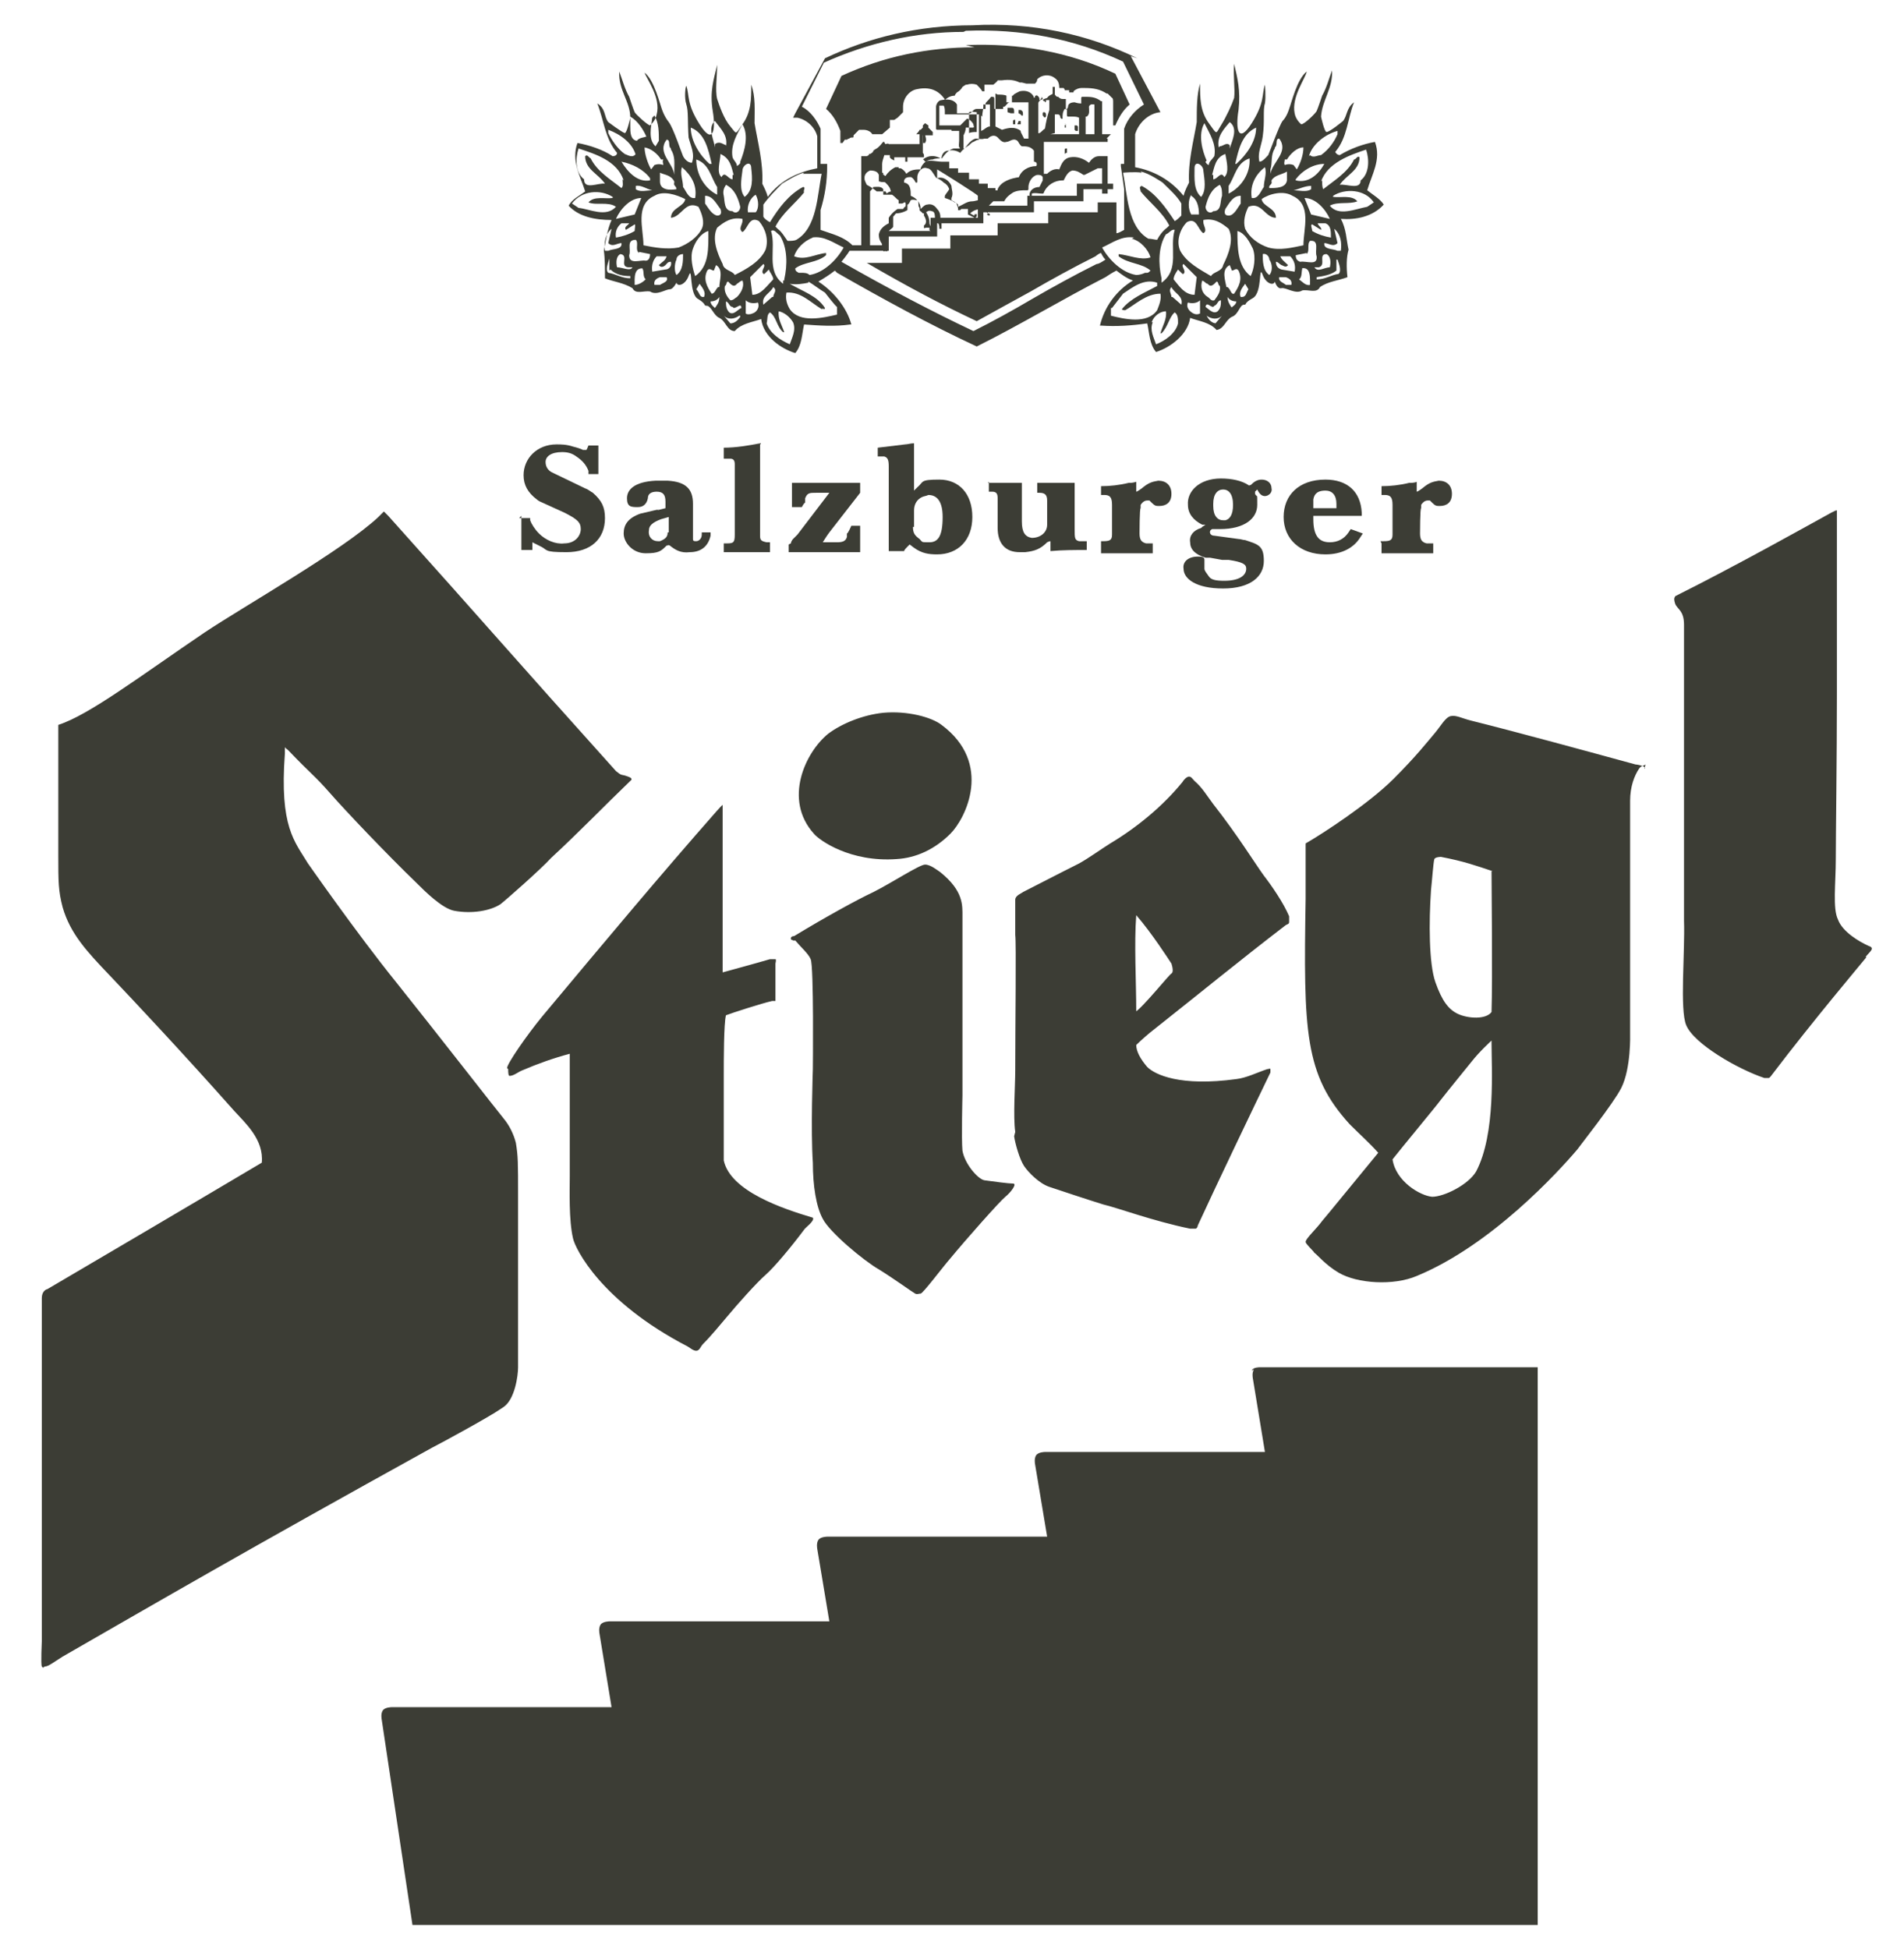 <?xml version="1.0" encoding="UTF-8"?>
<svg xmlns="http://www.w3.org/2000/svg" id="Ebene_1" version="1.1" viewBox="0 0 173.1 177.2">
  <defs>
    <style>
      .st0, .st1 {
        fill: #3c3d35;
      }

      .st1 {
        fill-rule: evenodd;
      }
    </style>
  </defs>
  <path class="st0" d="M114,124.5c-.2.3-.1.8-.1.8l1.1,6.7h-20s-.6,0-.8.3c-.2.3-.1.8-.1.8l1.1,6.6h-20s-.6,0-.8.3-.1.8-.1.8l1.1,6.6h-20s-.6,0-.8.3c-.2.3-.1.8-.1.8l1.1,6.7h-20s-.6,0-.8.3c-.2.3-.1.8-.1.8l2.8,18.7h102.3v-50.7h-25.3s-.6,0-.7.3h0ZM135.7,79.2c-1.5-.5-2.6-.9-4.7-1.3,0,0-.5,0-.6.2-.1.4-.2,1.9-.3,2.8-.2,2.9-.2,6.7.4,8.4s1.2,2.5,2.1,2.9c.9.4,2.5.5,3-.2.1-2.9,0-11.9,0-12.8h0ZM135.6,94.6s-1.1,1-1.8,1.9c-.4.5-2.2,2.7-2.9,3.6-.2.3-3.6,4.4-4.3,5.3.3,2,2.5,3.3,3.6,3.4,1.1,0,3.3-1.1,4-2.3,1.8-3.4,1.4-9.4,1.4-11.7ZM149.6,69.5c-.3.2-.4.1-.6.4-.4.6-.8,1.6-.8,2.9,0-3.7,0,21.2,0,21.2,0,0,.1,3.1-.8,4.9-.7,1.4-3.8,5.3-4,5.6-1.7,2-7.8,8.7-14.6,11.5-2.1.9-5.4.7-7.1-.3-1.2-.7-2-1.7-2.2-1.8-.1-.2-.8-.8-.8-1,0-.3,1-1.2,1.5-1.9.6-.7,2.3-2.8,5.1-6.2-.8-.9-1.5-1.5-2.6-2.6-4.1-4.5-4.2-8.4-4-20.5,0-1,0-2.4,0-4.5,0-.1,0-.2,0-.4,0-.2,0-.1.3-.3,1.2-.7,5.4-3.4,7.7-5.7,2.1-2.1,3.1-3.4,3.7-4.1s1-1.5,1.5-1.6c.5-.1,1,.2,1.8.4,4.4,1.1,10.6,2.8,15,4,.2,0,1.1.2.8.4h0ZM103.2,92c.6-.3,3.1-3.4,3.3-3.5.2-.1.1-.6,0-.9-.2-.3-1.8-2.8-3.2-4.4-.2,2.6,0,6,0,8.8h0ZM92.3,102.9c-.2-1.4,0-4.2,0-5.6,0-4.3.1-11.6,0-12.3,0-.8,0-2.8,0-3.2,0-.4.6-.6.7-.7.8-.4,3.1-1.6,5.1-2.6.9-.5,2-1.3,2.8-1.8,2.5-1.5,4.8-3.4,6.6-5.6.1-.2.4-.5.6-.5s.3.2.5.4c.7.6,1.1,1.3,1.7,2.1,2.2,2.8,3.8,5.4,4.6,6.5.7.9,1.8,2.5,2.3,3.7,0,.2,0,.3,0,.5,0,.2-.1.2-.3.3-4.3,3.3-7.7,6.1-12,9.5-.4.3-1.2,1-1.6,1.4,0,.6.4,1.3,1,2,.7.7,3,1.8,8.1,1.1.9-.1,1.9-.6,2.8-.9.1,0,.3-.1.3,0,0,0,0,.2,0,.3-1.5,3.1-4.9,10.2-6.6,13.9,0,.1-.1.3-.2.3-.1,0-.3,0-.5,0-3.4-.7-6.6-1.9-7.9-2.2-1.3-.4-4-1.3-4.9-1.6-.9-.3-1.9-1.3-2.3-1.9-.4-.6-.8-2-.9-2.7h0ZM72.3,85.5c.5.6,1.2,1.2,1.4,1.7.3.6.2,10,.2,10,0,0-.2,5.6,0,8.5,0,2.1.3,4,.9,5.1.6,1.2,3.7,3.8,5.1,4.6,1.3.8,3.1,2.1,3.3,2.2s.3,0,.5,0c.2,0,2-2.4,2.7-3.2,1.4-1.7,4.5-5.2,5-5.6.5-.4,1.1-1.2.7-1.2s-1.9-.2-2.6-.3c-.6-.1-1.8-1.5-2-2.7-.1-1,0-5,0-5,0,0,0-16,0-16.3,0-1,.1-2.3-2-4-.3-.2-.9-.7-1.4-.7s-3.1,1.7-4.7,2.5c-1.5.7-4.4,2.3-7.2,4,0,0-.3,0-.3.2s.1.1.2.2h0ZM46.2,97.2c0,.3,0,.7.2.6.3,0,.8-.4,1.1-.5,1.4-.6,2.8-1.1,4.3-1.5,0,3.2,0,9.8,0,11.1s-.1,4,.3,5.7c.2.9,2.5,5.7,10.4,9.8.2.1.5.4.8.4s.4-.4.6-.6c.8-.8,1.6-1.8,2.2-2.5,1-1.2,2.7-3.1,3.5-3.8s2.3-2.5,3.5-4.1c.1-.2,1-.8.8-1.1-2.7-.8-7.5-2.4-8.1-5.2,0-.4,0-6.6,0-7.8s0-4.7.2-5.4c.5-.2,3.3-1.1,4.2-1.3.2,0,.2,0,.3,0,0,0,0-.3,0-.3v-3.1s.1-.4,0-.4c-.1,0-.5,0-.5,0-1,.3-4.3,1.2-4.3,1.2v-14.4c0-4.7,0-.7,0-.8s-.4.4-.6.6c-5.1,5.8-9.7,11.3-15.8,18.6-1.4,1.7-3.2,4.3-3.2,4.7h0ZM81.5,78.1c1.8-.1,3.5-.9,4.9-2.3,1.4-1.4,3.9-6.4-.8-9.9-.9-.7-3.1-1.3-5.3-1.1-1.9.2-3.8,1-5,1.9-2.1,1.7-4.1,6-1.3,9.1.5.6,3.3,2.6,7.5,2.3h0ZM45.8,127.9c1-.7,1.3-2.8,1.3-3.6,0-2.3,0-12.6,0-15.6s0-3.6-.2-4.8c-.2-.8-.6-1.6-1.1-2.2s-6.5-8.3-9.7-12.3c-3.8-4.7-8.3-11.2-8.1-10.9-1.2-2-2.6-3.3-2.1-10,0-.2,0-.4,0-.6,0,.1.2.2.3.3,2.1,2.2,2.4,2.3,3.8,3.9,1.4,1.6,5.2,5.6,7.9,8.2.7.7,2.3,2.3,3.4,2.5,1.6.3,3.3,0,4.2-.6.4-.3,3.7-3.2,4.6-4.2,2.6-2.4,4.7-4.6,7.3-7.1.1-.2-.3-.3-.6-.4-.4-.1-.3,0-.8-.4-9.8-10.9-11.1-12.5-20.7-23.2-.1-.1-.3-.3-.4-.4l-.5.5c-3.2,3-12.2,8.1-15.8,10.5-5.9,4-10.5,7.5-13.3,8.4,0,7.2,0,9.6,0,11.9s0,3.2.4,4.7c.7,2.4,2.2,4,4.2,6.1,2,2.1,6.7,7.1,11.4,12.4,1,1.1,2.7,2.6,2.5,4.7-4.2,2.5-17.1,10.1-19.5,11.5-.1,0-.5.2-.5.8s0,1.8,0,3.6c0,1.8,0,27.6,0,27.6,0,0-.1,2.1,0,2.3.2.2,0,.1.3,0,.3,0,.8-.4,1.6-.9,8.7-5,16.6-9.6,33.6-19,.8-.4,5.2-2.8,6.2-3.5h0ZM169.7,87c-.4.5-4.8,5.7-8.6,10.7,0,0-.2.3-.3.3s-.3,0-.4,0c-2.4-.8-6.4-3.1-7.1-4.8-.6-1.4-.1-6.7-.2-9.5,0-2.9,0-14.8,0-16.9s0-7.2,0-10c0-1.3-.6-1.4-.8-1.9-.2-.6,0-.6,0-.7,5.6-2.8,12.2-6.5,14.2-7.6.4-.2.4-.2.5-.2,0,0,0,0,0,.3,0,2.1,0,11.1,0,16.3,0,6-.1,12.9-.1,15.1s-.3,4.5.2,5.5c.4,1.1,1.9,2,2.8,2.4.6.2.1.5-.3,1h0Z"></path>
  <path class="st0" d="M47.2,47.1h1v.2c.1.3.4.8.8,1.2.6.6,1.5,1,2.3.9,1,0,1.5-.7,1.5-1.3s-.3-.9-1.5-1.5l-2.2-1c0,0-.2-.1-.3-.2-.8-.6-1.2-1.3-1.2-2.2,0-1.5,1.2-2.8,3-2.8.4,0,.9,0,1.5.2.4.1.7.2.9.3h.3c0,.1.2-.4.2-.4h.9v2.6h-.9v-.3c-.2-.5-.5-.9-1.1-1.3-.4-.3-.8-.4-1.3-.4-1,0-1.5.4-1.5.9,0,.4.2.8.7,1l2.9,1.4c.3.1.5.3.7.4.8.7,1.1,1.3,1.1,2.3,0,1.9-1.3,3.1-3.5,3.1s-1.6-.2-2.5-.6l-.6-.3v.7h-1v-3.1h0Z"></path>
  <path class="st0" d="M59.9,46.3l-1.7.4c-1.1.4-1.5,1-1.5,1.8s.8,1.8,2,1.8,1.4-.2,1.9-.7h.1c0-.1.2,0,.2,0,.5.4,1,.7,1.8.6,1.1,0,1.7-.6,1.9-1.5v-.3c0,0-.8,0-.8,0v.2c0,.4-.3.6-.5.6s-.3,0-.3-.2h0v-3.2c0-1.3-.6-2-2.3-2.1h-1.1c-1.9.1-2.6.8-2.6,1.6s.4.8,1,.8c.5,0,.8-.3.9-.8,0-.4.3-.6.8-.6.6,0,.8.3.8.9v.6l-.8.2h0ZM60.7,48.4c0,.4-.2.6-.7.8,0,0-.1,0-.2,0-.5,0-.9-.4-.8-1,0-.4.3-.7,1.1-1l.7-.2v1.4h0Z"></path>
  <path class="st0" d="M65.8,40.7c1.1,0,2.3-.2,3.3-.4v8.4c0,.4.1.5.6.6h.3v.9h-4.2v-.8h.3c.6,0,.7-.1.7-.8v-6.4c0-.3-.1-.5-.4-.5h-.6v-.9h0Z"></path>
  <path class="st0" d="M71.9,49.4c0-.1.1-.3.2-.4l.4-.4,2.9-3.8h-1.2c-.6,0-.8,0-1,.5v.4c-.1,0-.3.4-.3.4h-.9v-2.2h6.2v.9l-2.8,3.6c-.3.4-.4.6-.6.9h1.3c.5,0,.8-.1.9-.5v-.3c.1,0,.4-.7.4-.7h.8v2.4h-6.5v-.7h0Z"></path>
  <path class="st0" d="M79.8,41.5h.6c.3.1.4.3.4.9v7.7h1.4c0-.1.2-.3.3-.4l.2-.2.4.3c.7.5,1.3.6,2.1.6,1.9,0,3.2-1.3,3.2-3.4s-1.2-3.4-3-3.4-1.4.2-2,.7l-.3.3v-4.3c-.3,0-.6.1-.8.1-.8.1-1.7.2-2.5.3v.8h0ZM83.1,47.9v-1.5c0-.6.3-1,.7-1.2.2-.1.4-.1.6-.2.8,0,1.3.6,1.3,2,0,1.7-.4,2.3-1.2,2.3s-.6,0-.9-.3c-.4-.3-.6-.5-.6-1.1h0Z"></path>
  <path class="st0" d="M89.8,43.9h3.1v3.5c0,1,.3,1.4.9,1.5.8,0,1.4-.5,1.4-1.2v-2.2c0-.5-.2-.7-.7-.7h-.2v-.9h3.4v4.2c0,.8,0,1,.4,1.1h.3s.4,0,.4,0v.8c-1.1,0-2.2,0-3.3.1v-.9c-.1,0-.3.1-.3.1-.6.6-1.1.8-2,.9h-.5c-1.3,0-2-.8-2-2.2v-2.7c0-.4-.1-.6-.5-.6h-.3v-.9h0Z"></path>
  <path class="st0" d="M100.1,49.2h.2c.6,0,.8-.1.8-.6h0v-2.7c0-.7-.2-.9-.7-.9h-.3v-.8c.8,0,1.7-.1,2.5-.3.2,0,.4,0,.7-.1v.9c.1,0,.5-.3.5-.3.6-.5.9-.6,1.5-.7.7,0,1.2.4,1.2,1.2s-.5,1.1-1.1,1.1c-.3,0-.4,0-.7-.3l-.2-.2c0,0-.1,0-.2,0-.2,0-.4.1-.6.4v.3c-.1,0-.1,2.3-.1,2.3,0,.6.2.8.6.9h.6v.9h-4.7v-.9h0Z"></path>
  <path class="st0" d="M109.2,48c-.7.2-1.1.7-1,1.3,0,.6.4,1.1,1.4,1.4.1,0,.3,0,.4,0l1.1.2c.2,0,.4,0,.6,0,1.3.2,1.6.4,1.6.8,0,.6-.6,1.1-2,1.1-.8,0-1.2-.1-1.4-.4s-.4-.5-.4-.7,0-.2,0-.4c0-.1,0-.3,0-.4,0-.2-.1-.3-.6-.3-.9,0-1.4.5-1.3,1.1,0,.9,1.1,1.8,3.6,1.8,2.5,0,3.7-1.1,3.7-2.5s-.5-1.5-1.7-1.9c-.2,0-.4-.1-.6-.1l-2.2-.3c-.3,0-.4-.2-.4-.3s0-.2.2-.3c0,0,.2,0,.3,0h.4c2.3,0,3.4-1,3.4-2.2s0-.6-.2-1v-.2c0,0,.2-.2.2-.2h0c.2.4.4.6.7.6s.7-.3.6-.7c0-.5-.4-.8-.9-.8-.4,0-.7.2-1,.5h-.1c0,.1-.1,0-.1,0-.6-.4-1.5-.6-2.5-.6-2,0-3.1,1.2-3,2.4,0,.8.5,1.4,1.3,1.8h.3c0,0-.3.2-.3.2h0ZM110.3,46v-.2c0-.9.4-1.3.9-1.3s.9.4.9,1.4c0,.9-.3,1.3-.7,1.4,0,0-.1,0-.2,0-.5,0-.9-.4-.9-1.3h0Z"></path>
  <path class="st0" d="M123.8,46.6c-.1-1.9-1.3-3-3.3-3-2.4,0-3.8,1.4-3.8,3.4s1.5,3.4,3.8,3.4c1.5,0,2.6-.6,3.2-1.6l.2-.3-1.1-.4-.2.3c-.4.6-1,.9-1.7.9-1,0-1.5-.6-1.5-2.1v-.3h4.4v-.4h0ZM119.4,46.1v-.4c0,0,0-.2,0-.3.1-.6.5-.8,1.1-.8s1,.4,1,1.2v.4h-2.1Z"></path>
  <path class="st0" d="M125.5,49.2h.3c.6,0,.8-.1.8-.6h0v-2.7c0-.7-.2-.9-.7-.9h-.3v-.8c.8,0,1.7-.1,2.5-.3.2,0,.5,0,.7-.1v.9c.1,0,.5-.3.5-.3.6-.5.9-.6,1.5-.7.7,0,1.2.4,1.2,1.2s-.5,1.1-1.1,1.1c-.3,0-.4,0-.7-.3l-.2-.2c0,0-.1,0-.2,0-.2,0-.4.1-.6.4v.3c-.1,0-.1,2.3-.1,2.3,0,.6.2.8.6.9h.6v.9h-4.7v-.9h0Z"></path>
  <path class="st0" d="M84.2,12.3s0,0,0,0h0c0,0,0-.1-.1-.1h0s0,0-.1,0c0,0,0,0,0,0,0,0-.1,0-.1.1v.6s0,0,0,0h0c0,0,0,0,0,.1h0c0,0,0,0,0,0h.2c.2-.3,0-.6,0-.8h0q0,0,0,0Z"></path>
  <path class="st0" d="M100.7,14.2c-.3,0-.5,0-.8,0-.4,0-.7.3-.9.6h0c-.5-.4-1.1-.6-1.7-.5-.6.1-.8.6-1,1.1-.4-.1-.8.1-1.1.4,0,0-.1,0-.2,0,0,0-.2,0-.2.1,0,0,0,0,0,0h0s.1,0,.1,0v-3c0,0,.1,0,.2,0h0c0,0,5.6,0,5.6,0v1.4h0ZM94.4,12.4v-3c0-.2.2-.3.4-.4h0c0,0,0,.1.1.2h.1c0,.1,0,.1,0,.1,0,0,.1,0,.1-.1h0c0-.1,0-.1,0-.1,0,0,.2,0,.3,0h0c0,.2,0,.4,0,.5v.4c-.2.6-.3,1.1-.4,1.7h0c-.2.1-.3.3-.5.4-.2,0-.3.1-.5.3h0ZM92.9,16.1c0,0-.1,0-.2,0-.8.1-1.7.4-2,1.1h0c0,.1,0,.1,0,.1h-.2v-.2h-.7c0,0,0,0,0,0v-.4h-.8v-.4h-.9v-.6h-1c0-.1,0,0,0,0v-.4h-.8v-.6h-.7c-.4,0-1.1-.2-1.5,0h0c0,0-.1-.2-.2-.2h0c.5-.4,1.1-.4,1.6-.1h0s0,0,0,0c0,0,0,0,0,0,0,0,0,0,.1,0,0,0,.1,0,.1-.1h0c.3-.4.6-.7,1-.8.2,0,.5,0,.7,0h.3c.3-.4.6-.8,1-.9.3,0,.5.1.8,0h.3c.3-.3.7-.4,1,0,.2.2.4.4.7.3.3,0,.6-.4,1-.1.1.1.2.4.4.5.4,0,.8,0,1.1.4,0,.2,0,.5,0,.8h0c0,.1,0,.1,0,.2h0c.3,0,.3.3.2.4-.7,0-1.4.4-1.6,1.1h0ZM89.1,18.2s0,0-.1,0c-.2,0-.4.1-.6.1-.5,0-.8.3-1.3.5,0,0,0,0,0-.1,0,0,0,0,0-.1-.2-.2-.4-.3-.6-.4h0c0-.1,0-.2,0-.2h0c.2-.4,0-.8,0-1.1-.2-.5-.8-.9-1.3-.7h0c0-.2,0-.4,0-.6,0,0,0-.1,0-.1h0c0,0,0-.1,0-.1,0,0,0,0,0,0,.5.3,3.7,2.3,3.7,2.4v.5h0ZM88.1,10.2h0c.2-.1.5,0,.7,0v1.8h0c-.2,0-.5,0-.7.1v-1.9h0ZM89.3,10.6h0c0-.4.1-.6.1-.9v-.2h.6v2c-.3,0-.5.3-.8.4v-1.4h0ZM90.7,8.6c.3,0,.6,0,.8.1,0,.1,0,.3,0,.4h0c0,.1,0,.2,0,.2h0s0,0,0,0c0,0,0,0,0,0,0,0,.1,0,.2,0h0c.6,0,1.2,0,1.8,0v3.3h-.4c-.1-.2-.2-.4-.3-.6h0c0,0,0-.1,0-.1h0c-.5-.4-1.1-.3-1.7-.1h0s0,0,0,0c-.2-.1-.4-.2-.6-.3v-3h0ZM94.8,9h0ZM95.9,12.1h0v-.4c0-.4,0-.9,0-1.3h.3c.1,0,.2.1.2.3h0s0,0,0,0h0c0,0,0,0,.1.1h0c0,0,.1,0,.1,0h0c0-.4,0-.6.2-.9h0c0,0,.1,0,.2,0h0c0,.2,0,.3,0,.5h0c0,.1,0,.2.1.2h.4c.2,0,.4,0,.6.1v1.5h-2.6,0ZM98.8,10.6c.3-.2.2-.6.2-.9h0c.1-.3.4-.2.5-.2,0,.1,0,.2,0,.3v2.4h-.8v-1.6h0ZM81,17.4c-.1,0-.3.1-.4.2h0s0-.1-.1-.2c-.5,0-.6,0-.8,0-.1-.1-.5-.4-.9-.6-.2-.4-.2-.5-.2-.5h0c0-.1,0-.2,0-.2h0s0-.4.5-.6c.4,0,.7.1.8.4,0,.2,0,.3,0,.4,0,.1,0,0,0,0h0v.2s0,0,.1,0h0c.1.1.4,0,.5.1h0c.1.1.3.3.4.5h0ZM79.8,17.9h0s0,0,0,0ZM80.6,16.1h0c0,0,0,0,0,0ZM84.2,19.8h0ZM101,12.2h-.8v-1.7c0,0,0-.1,0-.3h0v-.2h0c0-.3,0-.4,0-.6v-.2c0,0,0,0,0,0h-.1c-.5-.4-1-.4-1.5-.4h-.2c0,0-.1,0-.1.1h0c0,.3,0,.5,0,.7,0,0,0,.2,0,.3h0s0,0,0,0h0s0-.1,0-.2c0,0,0-.2,0-.3,0-.2,0,0,0,0h-.1c0,0-.2,0-.5-.1-.3,0-.6.1-.6.4,0,.1-.1.2-.2.3h0c0-.2,0-.5,0-.7h0v-.2h0s0,0,0,0h0s0,0,0-.1c0,0,0,0,0,0,0,0,0,0-.2,0-.2,0-.3,0-.5-.2-.2,0-.2-.1-.3-.2h0v-.3h0v-.3s0,0,0-.1c0,0-.1,0-.2,0h0c0,0,0,.1,0,.1h0c0,.1,0,.3,0,.4h0s0,0,0,.1c0,.1-.3.1-.5.4-.3.1-.3.1-.4.2,0,0,0,0,0-.1,0,0,0-.1-.1-.2,0-.1,0,0,0,0,0,0,0,0,0,0,0,0,0,0,0,0,0,0,0,0,0,0,0,0,0,0,0,0s0,0,0,.1c0,.1-.1,0-.1.2,0,0,0,0-.1,0,0,0,0,0,0-.1,0,0,0-.2-.2-.3-.1-.2,0,0-.1,0,0,0,0,0-.1,0,0,0,0,0,0,0,0,0,0,0,0,.1,0,.1,0,0-.1.1h0c0-.2-.4-.8-1.3-.6-.4.2-.6.3-.6.4h-.1v.6s0,0,0,0h-.1c0,0,0,0,0,0h-.1s0,0,0,0h0s0,0,0,0c-.2,0-.3.3-.5.4h-.1c0,.1,0,.2,0,.2h-.8v-.4c0-.2,0-.3,0-.5h0c0-.2-.1-.2-.2-.2h-.1c-.2.3-.4.4-.5.6,0,0,0,.1,0,.2h0c0,.1,0,.2,0,.3-.3,0-.6,0-.8,0-.3,0-.4.3-.6.4h0c0,0-1.2,0-1.2,0,0-.3,0-.6,0-.8-.3-.5-.9-.5-1.4-.4-.3,0-.5.4-.5.6h0c0,.2,0,.2,0,.2h0v1.8h0c0,0,0,.1.1.1h1.3c0,.1,0,.1.1.1h0c.2,0,.4,0,.6,0h0c0,.2,0,.4,0,.5,0,.1,0,.3,0,.4,0,.2-.1.6.1.7h0s0,0,0,0c0,0,0,0,.1,0h.2c0,0,0,0,0-.1h0c0-.4,0-.7,0-1.1.1-.2.2-.4.2-.7h.7c0,0,.1-.1,0-.2h0c0,0,0-.1,0-.1h0c-.1-.2-.3-.4-.5-.5h0c0,0,0,0-.1,0h0c-.2.2-.4.4-.6.6h0s0,0,0,0h-.3s0,0-.1,0h-1.5v-.3s0,0,0,0h0v-.2h0c0-.4,0-.7,0-1.1h0c0,0,0-.2,0-.2h0c.1,0,.3,0,.4,0h0c.1.2.1.4.1.6h0c0,.1,0,.2,0,.2h0c0,0,3.1,0,3.1,0v2.3c-.2,0-.3.1-.5.2h0c-.1,0-.3.2-.4.3h0c-.3.2-.6.4-.8.7-.3-.2-.7-.3-1.1-.2-.4,0-.6.4-.6.7h0s0,0,0,0c-.3,0-.6,0-.8.1h0c0,0,0,0,0,0h0c-.5,0-.9.3-1.1.8h0c0,.1,0,.1,0,.1-.4,0-.9,0-1.3.4-.1-.2-.3-.4-.5-.5h-.2c0-.1,0-.1,0-.1h-.2s0,0,0,0h-.1c-.4.2-.7.5-.9.8h0c0,0,0,0,0,0,0,0-.1,0-.1-.1h-.1c0-.2,0-.2-.1-.2,0,0,0,0,0,0,0-.3,0-.6,0-.8,0-.2.1-.5.2-.8h.5v.2h0s0,0,0,0h0c.1.2.3.2.4.3h0s0,0,0,0h0c0,0,0-.1,0-.2h0c0,0,0-.1,0-.1h0c.4,0,.7,0,1,0h0c0,.1,0,.2,0,.2h0c0,0,0,.1,0,.2h0c0,0,0,0,0,0h.1s0,0,.1,0h0c0,0,0,0,0-.1h0c0,0,0-.1,0-.1h0v-.2h1.4c0,0,.1,0,.1,0,0,0,0-.1,0-.2h0s0,0,0,0h0c0,0,0-.1-.1-.2v-1.6h.9s0-.3,0-.3l-.4-.4v-.2c0,0-.3-.2-.3-.2l-.2.2v.2l-.2.2h-.1c0,.1-.3.4-.3.4h.3v.9h-2.8s0,0,0,0c0,0,0-.1-.3,0,0,0-.1-.1-.1-.2q0,0-.1,0s0,0-.1.1c0,0-.2.3-.5.5-.2.1-.3.2-.3.2,0,0,0,0,0,0h0c0,.1-.1.2-.3.3h-.1c0,.1,0,.1-.2.2h-.5v8.3h.8v-5.1s.2-.2.3-.4c.3,0,.7-.1.9.2,0,.3,0,.4,0,.5,0,.1,0,0,0,0,0,0,0,0,.1,0,.1,0,.4,0,.7,0,.3.2.4.4.6.5,0,.1,0,.2,0,.2,0,0,0,0,0,.1,0,0,.1,0,.1,0,0,0,.1,0,.2,0,0,0,.1,0,.2-.1h0s0,0,0,0c0,0,0,0,.1,0h0s.1.2,0,.4c-.1,0-.1.1-.2.2,0,0-.2,0-.3,0-.1,0-.2,0-.2,0h0s0,0,0,0c0,0-.5.3-.8.8,0,.3,0,.4,0,.5-.4.2-.8.5-.9,1,0,.4.1.6.3.9h0c0,.3,0,.5.1.6,0,0,0,.1.2,0h0c0,0,0,.1.2,0,0,0,0,0,0-.1,0,0,0,0,0,0h0c0-.1,0-.4,0-.6,0-.3,0-.7.1-1.1.2-.2.4-.3.4-.4.1,0,0,0,0,0v-.2s0-.4,0-.7c.2-.2.2-.3.3-.3h0s.5,0,1-.3c0-.2,0-.3,0-.5.1,0,.2-.2.3-.4h0c.2-.1.4,0,.6,0,.2.2,0,.5.2.7h0c0,.2,0,.3.1.3,0,0,.1.1.2.2h.1v.2c.2.3.3.7,0,.9,0,0,0,.1,0,.2s.1,0,.2,0c0,0,.1,0,.1,0h0c0,0,.2,0,.2,0h0c0,0,0,.1,0,.1h0c0,.1,0,.2.1.2,0,0,.1,0,.1-.2h0c-.1-.3-.2-.4-.2-.5h0c0,0,0,0,0-.1h0s0,0,0,0h0c0-.3-.1-.6-.3-.9.1-.1.3-.2.5-.1.3,0,.3.4.3.7h0c0,.1,0,.1,0,.2h0c.3.1.4.3.4.6h0c0,0,0,.1,0,.1,0,0,.1,0,.2,0h0c0,0,0-.1,0-.1h0c0-.2,0-.4,0-.5h0c0-.1,0-.2-.1-.2s0,0,0,0t0,0h0c0-.4,0-.7-.3-1-.2-.3-.5-.5-.9-.4-.2,0-.4.2-.6.4,0-.6-.4-1-.9-1.2,0-.5,0-1.1-.6-1.2h0c0,0,0-.1,0-.2h0c.1-.3.4-.3.6-.3h0c.1,0,.3.2.4.4h0c0,0,0,.1.1.1s.1,0,.1-.1h0c0-.2,0-.3,0-.4,0-.4.4-1,.9-.8.3,0,.5.4.7.7,0,0,.1.2.2.2.2.1.4.2.6.4h0s0,0,0,0c.2.1.4.3.5.6-.1.2-.3.4-.4.6h0s0,0,0,0c0,0,0,0,0,0,0,0,0,.2,0,.2h0c.3.1.6.2.9.4.2,0,.2.3.3.5,0,0,0,.1,0,.2,0,0,0,0,.1,0s0,0,.1,0c0,0,0,0,.1-.1.2,0,.4,0,.6,0h0c0,0,0,.2,0,.3h0c0,0,0,.1,0,.1h0c0,0,0,.1,0,.1h0c.2.1.4.2.6.3h0c0,0,0,.1.1.1h0s0,0,0,0h0c0-.1,0-.2.1-.2,0,0,0-.1,0-.2s-.1,0-.2,0,0,0,0,.1h0c-.1,0-.2-.1-.4-.2.4-.4,1.2-.6,1.6,0,0,0,0,0,.1,0,0,0,0,0,.1.1h0c0,.2-.3,0-.3,0,0,0,.1,0,.1-.1h0c0,0,0-.1,0-.1h0s0,0,0,0c0-.3.1-.3.1-.6l.4-.4h.8c0,0,0,0,0,0,0,0,0,0,.1,0h0s0,0,0,0h.1c.2-.4.5-.6.8-.8.4-.2.8-.2,1.2-.2h.1c0,0,.1,0,.1-.1h0c0,0,0-.2,0-.2h0c0-.4.3-1,.8-1.1.2,0,.4,0,.5.2,0,0,0,.1,0,.2s0,0,0,.1c0,0,0,0,0,0-.1.2-.2.4-.3.6h0c0,0,0,0,0,0-.4,0-.8.2-.9.6,0,0,0,.1,0,.2,0,0,.1,0,.2,0,0,0,0-.1,0-.2h0c.3-.1.6,0,.9,0h.1c0,0,.1,0,.1-.1h0c.3-.7,1-1.1,1.7-1.1h0s0,0,.1,0h0s0,0,0,0h0c.2-.4.4-.8.8-.9h0s0,0,0,0c.4,0,.7.2,1,.4h0q0,0,0,0h0s0,0,0,0h.1c.4-.2.8-.4,1.2-.6,0,0,.2,0,.4,0h0v2.3h.5v-5h-.3v.2Z"></path>
  <path class="st0" d="M96.9,11.3h0s0,0,0,0h0c0,0,0,0-.1.1h0c0,0,0,0,0,.1h0c0,0,0,.1,0,.1h0c0,0,0,0,0,0,0,0,0,0,0,0h0c0,0,.1,0,.1,0h0c0-.2,0-.3-.1-.4h0Z"></path>
  <path class="st0" d="M97.9,11.4h-.1c0,0,0,0,0,0h-.1c0,.1,0,.2,0,.4h0s0,0,.1.1h0s0,0,0,0h0c0,0,.1,0,.2,0h0c0,0,0,0,0-.1h0c0-.1,0-.3,0-.3h0Z"></path>
  <path class="st0" d="M96.9,13.6h0ZM96.9,13.9s0,0,0,0h0s0,0,0,0h0c0,0,0,0,.1,0h0c0,0,0-.1,0-.1h0v-.2h0c0,0,0,0,0-.1h0c0,0,0,0,0,0,0,0,0,0,0,0h-.1c0,0-.1,0-.1.1h0v.3h0c0,.1,0,.1,0,.1Z"></path>
  <path class="st0" d="M91.9,10.3s0,0,0,0h.1c0,0,.1,0,.2,0h0c0,0,0-.1,0-.1h0c0-.2,0-.4-.2-.4,0,0-.1,0-.2,0h-.2c0,.1,0,.2,0,.2h0c0,.1,0,.2,0,.2h0Z"></path>
  <path class="st0" d="M92.8,10.4h0c0,0,0,.1.1.1h.1s0,0,0,0h0c0,0,0,0,0-.1h0c0-.2,0-.3-.2-.4h-.2c0,0,0,.1,0,.1h0s0,0,0,0c0,0,0,0,0,.1h0c0,0,0,.1,0,.1Z"></path>
  <path class="st0" d="M92.8,10.1h0Z"></path>
  <path class="st0" d="M92.2,11.1h0ZM92.3,10.9h0c0,0,0,0,0,0h-.1c0,0-.1,0-.1.1s0,0,0,0h0c0,.2,0,.2,0,.3h0c0,0,0,0,0,0h.2c0,0,0,0,0-.1h0v-.2h0c0,0,0,0,0,0Z"></path>
  <path class="st0" d="M92.8,11.3h0c0,0,0,0,0,0,0,0,0,0,0,0h0s0,0,0,0h0c0,0,0,0,0,0h0c0,0,0-.1,0-.1h0c0-.1,0-.2,0-.2h-.1c0,0,0,0-.1,0h0c0,.1-.1.2-.1.3h0c0,.1,0,0,0,0Z"></path>
  <path class="st0" d="M94.9,10.4h0ZM94.9,10.6h0c0,.1.1.1.2,0h0c0,0,0,0,0-.1h0c0-.1,0-.3-.2-.3h0c0,0-.1,0-.1.1h0v.2h0c0,0,0,0,0,0Z"></path>
  <path class="st0" d="M95.3,9.1h0Z"></path>
  <polygon class="st1" points="101.2 17.2 101.2 16.7 97.9 16.7 97.9 17.8 93.4 17.8 93.4 18.7 88.9 18.7 88.9 19.8 84.6 19.8 84.6 21 80.2 21 80.2 22.3 76.5 22.3 77.1 22.8 80.8 22.8 80.8 21.5 85.2 21.5 85.2 20.3 89.4 20.3 89.4 19.3 94 19.3 94 18.3 98.5 18.3 98.5 17.2 101.2 17.2"></polygon>
  <path class="st0" d="M117,12.8l.3.5c.6-.6.4-1.8.3-2.6l-.2-.2c-.4.7-.4,1.5-.4,2.3h0Z"></path>
  <path class="st0" d="M118.1,12.5c.2.1.7.1.9.4.5-.2.6-.8.7-1.3v-.9c-.8.3-1.3,1.2-1.6,1.9h0Z"></path>
  <path class="st0" d="M87.8,4.1c4.8-.2,9.4.6,13.6,2.6l1.3,2.8c-.6.5-1,1.2-1.3,1.9h-.2v-.6c0,0,0-.1,0-.2,0-.2,0-.4,0-.6,0-.2,0-.4,0-.6,0,0,0-.2,0-.2,0,0,0-.3-.1-.3l-.2-.2-.2-.2h-.1c-.6-.4-1.2-.5-2-.5h-.3c-.2,0-.5.1-.7.3,0,0,0,0,0,.1h-.1c0,0-.3,0-.3,0v-.2c-.1,0-.3,0-.3,0h-.1c0-.1-.1-.2-.1-.2-.1,0-.2,0-.4,0,0-.4-.1-.7-.4-.9-.5-.4-1.2-.3-1.6.1h0c0,.2-.1.3-.2.4h-.1c0,0-.2,0-.2,0h-.2c0,0-.2,0-.2,0,0,0,0,0-.1,0h0s-.4-.1-.4-.1h-.2c-.4-.2-.9-.3-1.6-.2h-.4c0,.1-.4.4-.4.4h-.8v.6c-.1,0-.2,0-.2,0-.1-.2-.3-.4-.5-.6-.3-.1-.6-.1-.9,0h-.1c0,0-.3.2-.3.2h0c-.1.2-.3.4-.5.5,0,0-.2.2-.2.3-.4,0-.7.2-.9.4,0,0,0-.1-.1-.2-.3-.4-1-1.1-2.4-.8-.7.1-1.3.8-1.3,1.6h0c0,.2,0,.4,0,.5l-.3.3-.2.2-.3.2h-.4v.7l-.7.6h-.9c-.1-.2-.4-.4-.8-.4h-.4l-.3.3-.2.2h0c0,.2,0,.2-.1.2h0s0,0,0,0c-.1,0-.2,0-.3.1,0,0-.1,0-.2.1h-.2c0,0-.2.3-.2.3h-.2v-.5h0v-.3h0v-.3c-.3-.8-.7-1.5-1.3-2l1.4-3c3.9-1.8,7.9-2.6,12.1-2.6h0ZM102.8,5.1l2.7,5.1c-1.1.1-2,1-2.3,2v3c1.6.3,3.2,1.1,4.4,2.6.1-.4.3-.8.5-1.2-.1-1.9.4-3.7.7-5.5,0-1.2,0-2.5.3-3.5,0,1.3,0,2.5.8,3.6s.6,1,1.1.2,1-1.9,1.2-2.5c.1-.8-.1-2,0-3.1.3,1.3.6,2.4.4,4.2-.3,1.8,0,3.1,1.2,1.2s.9-2.6,1.2-3.5c0,0,.1,1.1,0,1.7-.2.6,0,1.6-.2,3-.1.8-.5,1.5-.3,2.3.3,0,.6-.4.8-.6.1-.2,1-2.7,1.3-3.1.4-.4.6-1.1.6-1.1.2-.5.7-2.7,1.6-3.4-.1.6-1.4,2.3-1.1,3.8.1.6.6,1,.6,1,.3,0,1.3-1,1.4-1.2.1-.2.5-1.4.5-1.4.4-.7.6-1.5.9-2.3.1,1.6-.9,2.7-1,4.2,0,0,.3,1.4.5,1.4.3,0,1.5-1,1.5-1,.4-.5.3-1.2,1-1.7-.6,1.5-.6,3.2-1.7,4.5,0,.1.2.3.4.3,1-.6,2.1-1,3.2-1.2.6,1.6-.3,3-.7,4.4.5.4,1.2.8,1.5,1.3-1,1.1-2.5,1.4-3.9,1.3.5.9.5,1.9.7,2.8-.2.7-.2,1.6-.1,2.5-.8.3-1.8.4-2.5.9-.3.6-1,.2-1.6.3-.6.4-1.5-.3-1.9-.2s-.6-.6-.6-.6c-.1.4-.8.2-1.1-.6-.4-1.1,0,1.6-.9,2.1-.9.5-.5.6-.8.6-.4,0-.5.9-1.1,1.1-.6.3-.7,1.1-1.4,1.2-.6-.7-1.6-.8-2.4-1.1-.2,1.5-1.8,2.7-3.1,3.1-.6-.7-.6-1.7-.8-2.6-1.4.2-2.8.3-4.2.2h-.1c.4-1.7,1.5-3.2,3-4.1-.6-.2-1.1-.6-1.5-.9-.4.2-.7.4-1,.6-3.9,2-7.7,4.3-11.7,6.3-4.3-2-8.5-4.3-12.7-6.7l-.2-.2c-.5.4-1,.7-1.5,1,1.4.9,2.6,2.4,3,3.9h-.1c-1.4.2-2.8.1-4.2,0-.2.9-.2,1.9-.8,2.6-1.3-.4-2.9-1.5-3.1-3.1-.8.3-1.8.4-2.4,1.1-.7,0-.8-.9-1.4-1.2-.5-.2-.7-1-1.1-1.1-.4,0,0-.1-.8-.6-.9-.4-.5-3.2-.9-2.1-.3.8-1,1-1.1.6,0,0-.3.6-.6.6-.4,0-1.2.6-1.8.2-.6-.1-1.3.3-1.6-.3-.8-.5-1.8-.6-2.5-.9,0-.8,0-1.8-.1-2.5.2-1,.3-1.9.7-2.8-1.5,0-3-.3-3.9-1.3.3-.6,1-.9,1.5-1.3-.4-1.3-1.3-2.8-.7-4.4,1.1.2,2.3.6,3.2,1.2.2,0,.4-.1.4-.3-1.1-1.3-1.2-3-1.8-4.5.8.5.6,1.2,1,1.7,0,0,1.2.9,1.5,1,.2,0,.5-1.4.5-1.4,0-1.5-1.1-2.5-1-4.2.3.8.5,1.6.9,2.3,0,0,.4,1.2.5,1.4.1.2,1.2,1.2,1.4,1.2,0,0,.5-.4.6-1,.4-1.5-.9-3.2-1.1-3.8.9.7,1.4,2.9,1.6,3.4,0,0,.2.6.6,1.1s1.2,2.9,1.3,3.1c.1.2.4.6.8.6.3-.8-.1-1.5-.3-2.3-.1-1.4,0-2.4-.2-3-.2-.6-.1-1.6,0-1.7.3.9,0,1.6,1.2,3.5,1.2,1.9,1.5.6,1.2-1.2s.1-2.9.4-4.2c0,1-.2,2.3,0,3.1.2.6.6,1.8,1.2,2.5s.4.8,1.1-.2c.8-1.1.8-2.3.8-3.6.4,1.1.3,2.3.3,3.5.3,1.8.8,3.6.7,5.5.2.4.4.8.5,1.2,1.2-1.6,2.9-2.3,4.5-2.6v-2.9c-.2-.8-.9-1.5-1.8-1.7h-.4s.2-.4.2-.4l2.7-5c4-1.9,8.5-3,13.4-3,5.4-.3,10.5.8,15,3h0ZM73.5,25.7c-.5.1-1.1.2-1.7.1h0c1.2.7,2.5,1.1,3.2,2.2,0,.2-.2,0-.3.1-1-.6-1.9-1.6-3.2-1.5-.1.5,0,1,.3,1.5.9,1.3,3,.8,4.3.5v-.7c-.1,0-1.1-1.3-1.1-1.3-.5-.3-1-.7-1.5-1h0ZM87.6,2.9c-4.4,0-8.7,1-12.7,2.8l-2,4c.8.4,1.4,1.3,1.7,2h0c0,.1,0,.3,0,.3v2.9c.2,0,.4,0,.6,0v.2c0,1.4-.2,2.7-.6,4v1.8c1.1.4,2.1.6,2.9,1.4-.2.5-.6,1-1,1.5,4.4,2.5,8.2,4.5,12,6.3,1.8-.9,3.6-1.9,5.3-2.9,1.9-1.1,3.9-2.2,5.9-3.2.2,0,.5-.2.8-.4-.2-.2-.3-.4-.4-.6-.1,0-.4.2-.5.3-2,1-4,2.1-5.9,3.2-1.8,1-3.3,1.8-4.9,2.7-3.2-1.5-6.4-3.2-10-5.3h3.2v-1.3h4.4v-1.2h4.3v-1.1h4.6v-1h4.5v-.9h1.7v2.8c.2,0,.5-.2.7-.3v-3.7c-.1-.7-.2-1.4-.3-2.1v-.2h.3v-2.9h0c0-.1,0-.3,0-.3.3-.9,1-1.7,1.8-2.2l-1.9-3.9c-4.5-2.1-9.3-3-14.3-2.8h0ZM73.1,15.7c-.6.1-2,1-2,1-.6.6-1.2,1.2-1.7,1.9,0,.4,0,.7,0,1.1.1.2.4.4.6.5.8-1.3,1.7-2.5,3-3.2.3,0,0,.3.1.5-.8,1-2,1.9-2.6,3.1,0,0,.1.1.2.2.4.3.6.7.9,1.1.3,0,.6,0,.8-.1,1.9-1.1,1.9-4.1,2.3-6,0,0-1.1,0-1.7,0h0ZM73.9,21.6c-.8.3-1.5,1-1.7,1.7,1,.4,1.9-.2,2.9-.3v.2c-.8.7-2,.6-2.8,1.2h0c0,.3.2.3.3.4,0,0,.1,0,.2,0,.3,0,.6,0,.8.2,1.3-.2,2.5-1.4,3.1-2.5-.9-.4-1.8-1.1-2.9-.9h0ZM72.1,29.3c-.3-.5-.8-.9-1.3-1-.1.7.3,1.3.5,1.9h-.1c-.6-.5-.6-1.4-1.2-1.8-.3.2-.2.6-.3,1,.3.9,1.2,1.5,2.1,1.9.2-.6.6-1.3.3-2h0ZM67.5,20.2v-.3c-1-.2-1.7.3-2.3.8-.5,1,0,2.3.5,3.3.1.6.9.6,1.1,1,1-.5,2.3-1.2,2.8-2.3.3-.9,0-1.9-.6-2.6-.9-.5-1,.7-1.5,1-.4-.3,0-.7,0-1h0ZM71.3,25.4c.3-1.3.3-2.9-.4-4-.3-.2-.5-.6-.8-.4.5,1.6-.5,3.6,1.1,4.8v-.3q.1,0,.1,0ZM69.4,24.9c-.3-.3.3-.7,0-.9l-1.2,1.2.2,1.6c.8,0,1.3-.8,1.9-1.4,0-.3-.3-.6-.4-.9l-.4.4h0ZM70.3,27c0-.3.4-.6,0-.9-.3.6-1.1.8-.9,1.6l.8-.7h0ZM64.4,21c-.7.2-1.2,1-1.4,1.6-.3.8,0,1.9.2,2.5,1.3-.9,1.2-2.6,1.2-4.1h0ZM65.4,26.1c0-.6.4-1.6-.3-2l-.2.5c-.2,0-.4-.3-.6,0-.4.8,0,1.5.4,2.1.3,0,.4-.5.6-.6h0ZM67.6,25.5c-.3,0-.4.2-.6.3-.3.4-.6,0-.8-.2-.2,0-.1.3-.3.4-.1.5.2,1,.5,1.3.3,0,.4-.2.6-.3.4-.4.7-1,.5-1.5h0ZM68.9,27.5c-.3.1-.8.1-1.1-.2v1.2c.1.1.4.1.6,0,.4-.1.7-.6.5-1h0ZM66.6,27.9c-.3,0-.3-.4-.6-.5,0,.3,0,.7.3,1,.4.3.8-.3,1.1-.4,0-.5-.4,0-.7,0h0ZM67.2,28.7c-.4.3-1,.4-1.4,0l-.2-.2c0,0,.1.1.2.2l.6.7c.4,0,.7-.3.9-.6h0c0-.1,0-.1,0-.1ZM65,28c.2-.3.4-.5.4-1-.2.3-.5.4-.8.4,0,.3.3.5.4.6h0ZM64,27c.2-.4-.1-.8-.4-1.2l-.3.5c.3.3.3.7.6.7h0ZM62.3,18.1c-.8-.4-2-.8-2.8-.3-1.8.8-1,3-1,4.5,1,.2,2.1.4,3.2.2.8-.3,1.7-.9,2.1-1.7.3-.6,0-1.4-.3-2-1.2-.6-1.5.9-2.5,1,0-.9,1.2-1,1.3-1.7ZM62.1,23.1c-.3,0-.6.2-.6.5-.2.4-.2,1.1,0,1.4.6-.4.6-1.3.6-1.9h0ZM60.6,25.2c-.3,0-.4,0-.6,0-.3.1-.6.3-.5.7.2,0,.4,0,.5,0,.3-.2.8-.3.6-.7ZM60.5,23.3h-.8c-.3.3-.5.8-.4,1.4l1.2-.2c.3,0,.6-.3.5-.7-.3,0-.3.1-.5.3-.1.1-.4.3-.6,0,.3-.3.6-.4.7-.8h0ZM57.1,24.3c-.8-.1.1-1.1-.7-1.2-.4.2-.4.8-.3,1.2.5,0,1.2.4,1.4,0h-.4ZM55.4,24.6v-1.1c0,0,0,0,0,0-.1.4-.4,1-.1,1.3.7.1,1.2.5,2,.5v-.2c-.6,0-1.3-.1-1.8-.6h0ZM58.1,23c-.4-.3,0-.9-.3-1.2-.9,0-.4.9-.6,1.4,0,.9,1,.4,1.5.5.3,0,.4-.3.4-.6l-1-.2h0ZM58.5,24.4c-.9-.1-.8.9-.8,1.5.4,0,.8-.3,1-.5-.3-.3-.1-.7-.3-1ZM55.7,17.9c-1.1-.7-2.8-.6-3.7.6l.6.4c1,.1,2.5.9,3.4-.1-.7-.5-1.8-.1-2.5-.4.5-.6,1.5-.3,2.2-.4h0ZM56.7,16.4c-.6-1.8-2.6-2.4-4.1-2.9-.3.9-.3,2.2.5,2.8,0,1,1.3.3,1.9.4-.6-.9-1.8-1.3-1.8-2.5.2-.2.3.1.5.2.6,1.2,1.8,1.9,2.8,2.7.2-.2.1-.5.1-.8h0ZM57.7,19.5l.6-1.5c-1,0-1.9,1-2.3,1.9l1.7-.4h0ZM57.1,20.3c-.2,0-.4,0-.6,0-.4.3-.6.8-.5,1.3.6-.1,1.2-.3,1.7-.6,0-.2.1-.6,0-.6l-.8.5c-.2-.3.2-.4.3-.6h0ZM55.3,22.1l.3-1.3c-.6.5-.7,1.3-.6,2h.3c.4-.2,1.3-.1,1.2-.7-.4,0-.8.4-1.2,0ZM59.1,16.2c-.6-.8-1.6-1.3-2.6-1.5h0c.6,1,1.5,1.9,2.6,1.7v-.2h0ZM59.3,17.3c-.5-.1-1-.5-1.5-.4v.3c.4.3,1,.1,1.5.1ZM57.8,14.1c-.3-1.1-1.4-1.9-2.5-2.3v.3c.3.6.8,1.4,1.5,1.9.3.1.7.4,1,0h0ZM58.8,12.5c-.3-.7-.8-1.5-1.5-1.9v.9c0,.5,0,1.2.6,1.3.2-.3.7-.3.9-.4h0ZM60.1,14.5c-.3-.5-.9-1-1.5-1.1,0,.6.3,1.5.6,2l.3-.4c.3-.1.5-.1.8,0,0-.2-.1-.3,0-.5h0ZM61.3,16.5c-.3-.6-.9-.6-1.3-.8v.8c0,.8.9.8,1.5.7,0-.3-.3-.3-.2-.6h0ZM59.9,12.8c0-.8,0-1.6-.4-2.3l-.2.2c-.1.8-.4,2,.3,2.6l.3-.5h0ZM61,13.5c-.3-.2,0-.8-.4-.8-.9,1.2.6,2.1.7,3.2v-.4c0-.6.1-1.3-.3-1.9ZM63.2,18c.2-1.2-.4-2.1-1.2-2.8-.2.6.1,1.2.1,1.8.3.4.5,1.1,1.1,1h0ZM65.5,19c-.4-.5-.7-1.2-1.4-1.2v.7c.3.4.6,1,1.1,1.1.4,0,.4-.3.3-.6h0ZM67.3,18.8c-.2-.8-.5-1.6-1.3-2-.2.3-.3.6-.2,1,.1.5,0,1.4.8,1.4.3.3.7,0,.7-.4h0ZM64.7,14.9c-.3-1.3-.6-2.8-1.9-3.3,0,1.2.8,2.5,1.7,3.3h.2ZM65.2,17c-.6-.9-.7-2.1-1.9-2.5,0,1.3.7,2.6,1.9,3.2v-.6h0ZM66,13.3c.2-1-.5-1.6-1-2.3-.7.6-.1,1.7,0,2.4v-.3c.4-.3.7,0,1,.1h0ZM66.7,15.9c-.2-.7-.3-1.5-1.2-1.9,0,.6-.4,1.7.1,2.1.3-.6.6.2,1,.2v-.4h0ZM68.7,17.7c-.5.3-.8,1-.7,1.6h.7c.3-.3.3-1.1,0-1.6h0ZM67.3,14.7c.4-1,.8-2.4.2-3.4-.5.9-1.1,1.9-.9,3,.1.3.4.5.4.8,0,0,.3-.2.3-.3ZM68.3,15.3c0-.8-.8-.3-.8.2-.1.8-.3,1.8.2,2.4.8-.6.7-1.7.6-2.6h0ZM103.8,15.7c-.6-.1-1.7,0-1.7,0,.4,2,.4,4.9,2.3,6,.3,0,.6.1.8.1.2-.4.5-.8.9-1.1,0,0,.1-.1.2-.2-.6-1.2-1.8-2.1-2.6-3.1,0-.2-.2-.4.1-.5,1.3.7,2.2,2,3,3.2.2-.1.4-.3.6-.5,0-.4,0-.7,0-1.1-.4-.7-1.1-1.3-1.7-1.9,0,0-1.3-.9-2-1h0ZM103.1,21.6c-1.1-.2-2,.5-2.9.9.6,1.1,1.8,2.3,3.1,2.5.3,0,.6-.1.8-.2,0,0,.1,0,.2,0,.1,0,.2-.1.3-.2h0c-.8-.7-2-.6-2.9-1.3v-.2c1,.1,2,.6,2.9.3-.2-.7-.9-1.5-1.7-1.7h0ZM107.5,24.9l-.4-.4c-.2.3-.4.6-.4.9.5.6,1,1.4,1.9,1.4l.2-1.6-1.2-1.2c-.3.2.3.6,0,.9h0ZM105.6,25.4v.3c1.7-1.2.7-3.2,1.2-4.8-.3-.1-.5.3-.8.4-.7,1.1-.7,2.7-.4,4h0ZM104.8,29.3c-.3.7.1,1.4.3,2,.8-.3,1.8-1,2-1.9,0-.4,0-.8-.3-1-.5.4-.6,1.3-1.2,1.9h-.1c.2-.7.6-1.3.5-2-.5,0-1.1.4-1.3,1h0ZM101,28v.7c1.2.3,3.3.8,4.2-.5.2-.5.4-1,.3-1.5-1.3,0-2.3,1-3.2,1.5-.1,0-.3,0-.3-.1.8-1,2.1-1.5,3.2-2.1,0-.1,0-.3,0-.3-1.2-.4-2.2.4-3.1,1l-1,1.3h0ZM106.6,27l.8.7c.2-.8-.6-1-.9-1.6-.3.3,0,.6,0,.9h0ZM111.6,26.1c.3.2.3.7.6.6.4-.6.8-1.3.4-2.1-.2-.3-.4,0-.6,0l-.2-.5c-.8.4-.4,1.4-.3,2h0ZM109.3,25.5c-.2.6,0,1.2.5,1.5.2.1.3.4.6.3.3-.4.6-.8.5-1.3-.2-.1-.1-.4-.3-.4-.2.2-.5.6-.8.2-.2,0-.3-.3-.6-.3h0ZM112.5,21c0,1.5,0,3.2,1.2,4.1.3-.6.5-1.7.2-2.5-.3-.6-.7-1.4-1.4-1.6h0ZM109.4,20.2c0,.3.4.8,0,1-.5-.3-.6-1.5-1.5-1-.6.6-1,1.7-.6,2.6.6,1.1,1.8,1.7,2.8,2.3.2-.4,1-.4,1.1-1,.5-1,1-2.3.5-3.3-.6-.5-1.3-1-2.3-.8v.3c0,0,0,0,0,0ZM112.9,27c.4,0,.4-.4.6-.7l-.3-.5c-.3.4-.6.8-.4,1.2h0ZM110.5,29.4l.6-.7c0,0,.1-.1.2-.2l-.2.2c-.4.4-1,.3-1.4,0h0c.2.4.5.7.9.7h0ZM110.3,27.9c-.3,0-.6-.5-.7,0,.3.2.7.7,1.1.4.3-.3.3-.6.3-1-.3,0-.3.4-.6.5h0ZM108,27.5c-.2.4.1.8.5,1,.2.1.4.1.6,0v-1.2c-.3.3-.8.3-1.1.2h0ZM111.9,28c.1-.1.5-.3.5-.6-.3,0-.6-.1-.8-.4,0,.4.2.7.4,1ZM112.2,14.9h.2c1-.9,1.8-2.1,1.8-3.3-1.3.6-1.6,2-1.9,3.3h0ZM109.6,14.7c0,.1.2.3.3.3,0-.3.3-.5.5-.8.2-1.1-.4-2-.9-3-.6,1-.2,2.5.2,3.4ZM110.3,15.9v.4c.4,0,.7-.8,1-.2.5-.4.2-1.5.1-2.1-.9.3-1,1.2-1.2,1.9h0ZM111.4,19c-.1.3-.1.6.3.6.5,0,.8-.7,1.1-1.1v-.7c-.7,0-1,.6-1.4,1.2h0ZM108.3,17.7c-.3.5-.3,1.3,0,1.8h.7c0-.8-.2-1.4-.7-1.7h0ZM109.6,18.8c0,.4.4.7.7.4.8,0,.6-.9.8-1.4,0-.4,0-.7-.2-1-.8.4-1.1,1.2-1.3,2h0ZM111.7,17v.6c1.2-.6,2-1.9,1.9-3.2-1.2.4-1.3,1.6-1.9,2.5h0ZM108.6,15.3c0,.9-.1,2,.6,2.6.5-.6.3-1.6.2-2.4,0-.5-.8-1-.8-.2h0ZM110.9,13.3c.3,0,.6-.4.9-.1v.3c.2-.7.8-1.8,0-2.4-.5.6-1.2,1.3-1,2.3h0ZM119.1,14.1c.3.3.7,0,1,0,.7-.5,1.2-1.2,1.5-1.9v-.3c-1.1.3-2.3,1.2-2.6,2.3ZM117.8,16.2v.2c1.2.3,2.1-.6,2.6-1.5h0c-1,0-2,.6-2.6,1.4h0ZM115.6,16.5c.1.3-.3.3-.2.6.6,0,1.5,0,1.6-.7v-.8c-.5.3-1.1.3-1.4.8h0ZM113.8,18c.6.1.8-.6,1.1-1,0-.6.3-1.2.1-1.8-.8.6-1.4,1.6-1.2,2.8ZM115.9,13.5c-.4.6-.2,1.3-.4,1.9v.4c.2-1.1,1.7-2,.8-3.2-.4,0-.1.6-.4.8h0ZM116.8,14.5c0,.2-.1.3,0,.5.3-.1.5-.1.8,0l.3.4c.3-.5.6-1.3.6-2-.6,0-1.2.6-1.5,1.1h0ZM117.6,17.3c.5,0,1.2.2,1.6-.1v-.3c-.6,0-1.1.3-1.6.4ZM121.6,22.1c-.4.4-.8,0-1.2,0-.1.6.8.5,1.2.7h.3c.1-.7,0-1.5-.6-2l.3,1.3ZM119.2,19.5l1.7.4c-.4-.9-1.3-1.9-2.3-1.9l.6,1.5ZM121.2,17.9c.7.1,1.7-.2,2.2.4-.7.3-1.8,0-2.5.4.8,1,2.3.3,3.4.1l.6-.4c-.8-1.2-2.6-1.3-3.7-.6h0ZM120.2,16.4c0,.3,0,.6.1.8,1-.8,2.2-1.5,2.8-2.7.2,0,.3-.4.5-.2,0,1.2-1.2,1.6-1.8,2.5.6-.1,1.9.5,1.9-.4.8-.6.8-1.9.5-2.8-1.5.5-3.5,1.2-4.1,2.9h0ZM119.8,20.3c0,.2.4.4.3.6l-.8-.5c-.2,0,0,.4,0,.6.5.3,1.1.5,1.7.6,0-.6,0-1.1-.5-1.3-.2,0-.4,0-.6,0h0ZM118.8,23l-1,.2c0,.3.1.5.4.6.6-.1,1.6.4,1.5-.5-.2-.5.3-1.5-.6-1.4-.3.3,0,.9-.3,1.2h0ZM114.7,18.1c.1.7,1.3.8,1.3,1.7-1,0-1.3-1.5-2.5-1-.3.6-.5,1.3-.3,2,.4.8,1.2,1.4,2.1,1.7,1.1.3,2.2,0,3.2-.2,0-1.5.8-3.7-1-4.5-.8-.5-2.1-.2-2.8.3ZM114.8,23.1c0,.6,0,1.5.6,1.9.3-.3.3-1,0-1.4,0-.3-.3-.6-.6-.5h0ZM116.4,23.3c.1.3.4.5.7.8-.2.3-.5,0-.6,0-.2-.1-.3-.3-.5-.3,0,.4.2.6.5.7l1.2.2c.1-.5,0-1-.4-1.4h-.8q0,0,0,0ZM121.5,24.6c-.5.4-1.2.5-1.8.6v.2c.8,0,1.3-.4,2-.5.3-.3,0-1-.1-1.3h-.1v1.1c0,0,0,0,0,0ZM118.4,24.4c-.1.3,0,.8-.3,1,.3.2.6.6,1,.5,0-.6.1-1.7-.8-1.5ZM116.3,25.2c-.1.4.4.5.6.7.1,0,.3,0,.5,0,.1-.4-.2-.6-.5-.7-.2,0-.4,0-.6,0ZM119.9,24.3h-.4c.3.5.9,0,1.4,0,.1-.4.1-1-.3-1.2-.8,0,0,1-.7,1.2Z"></path>
</svg>
